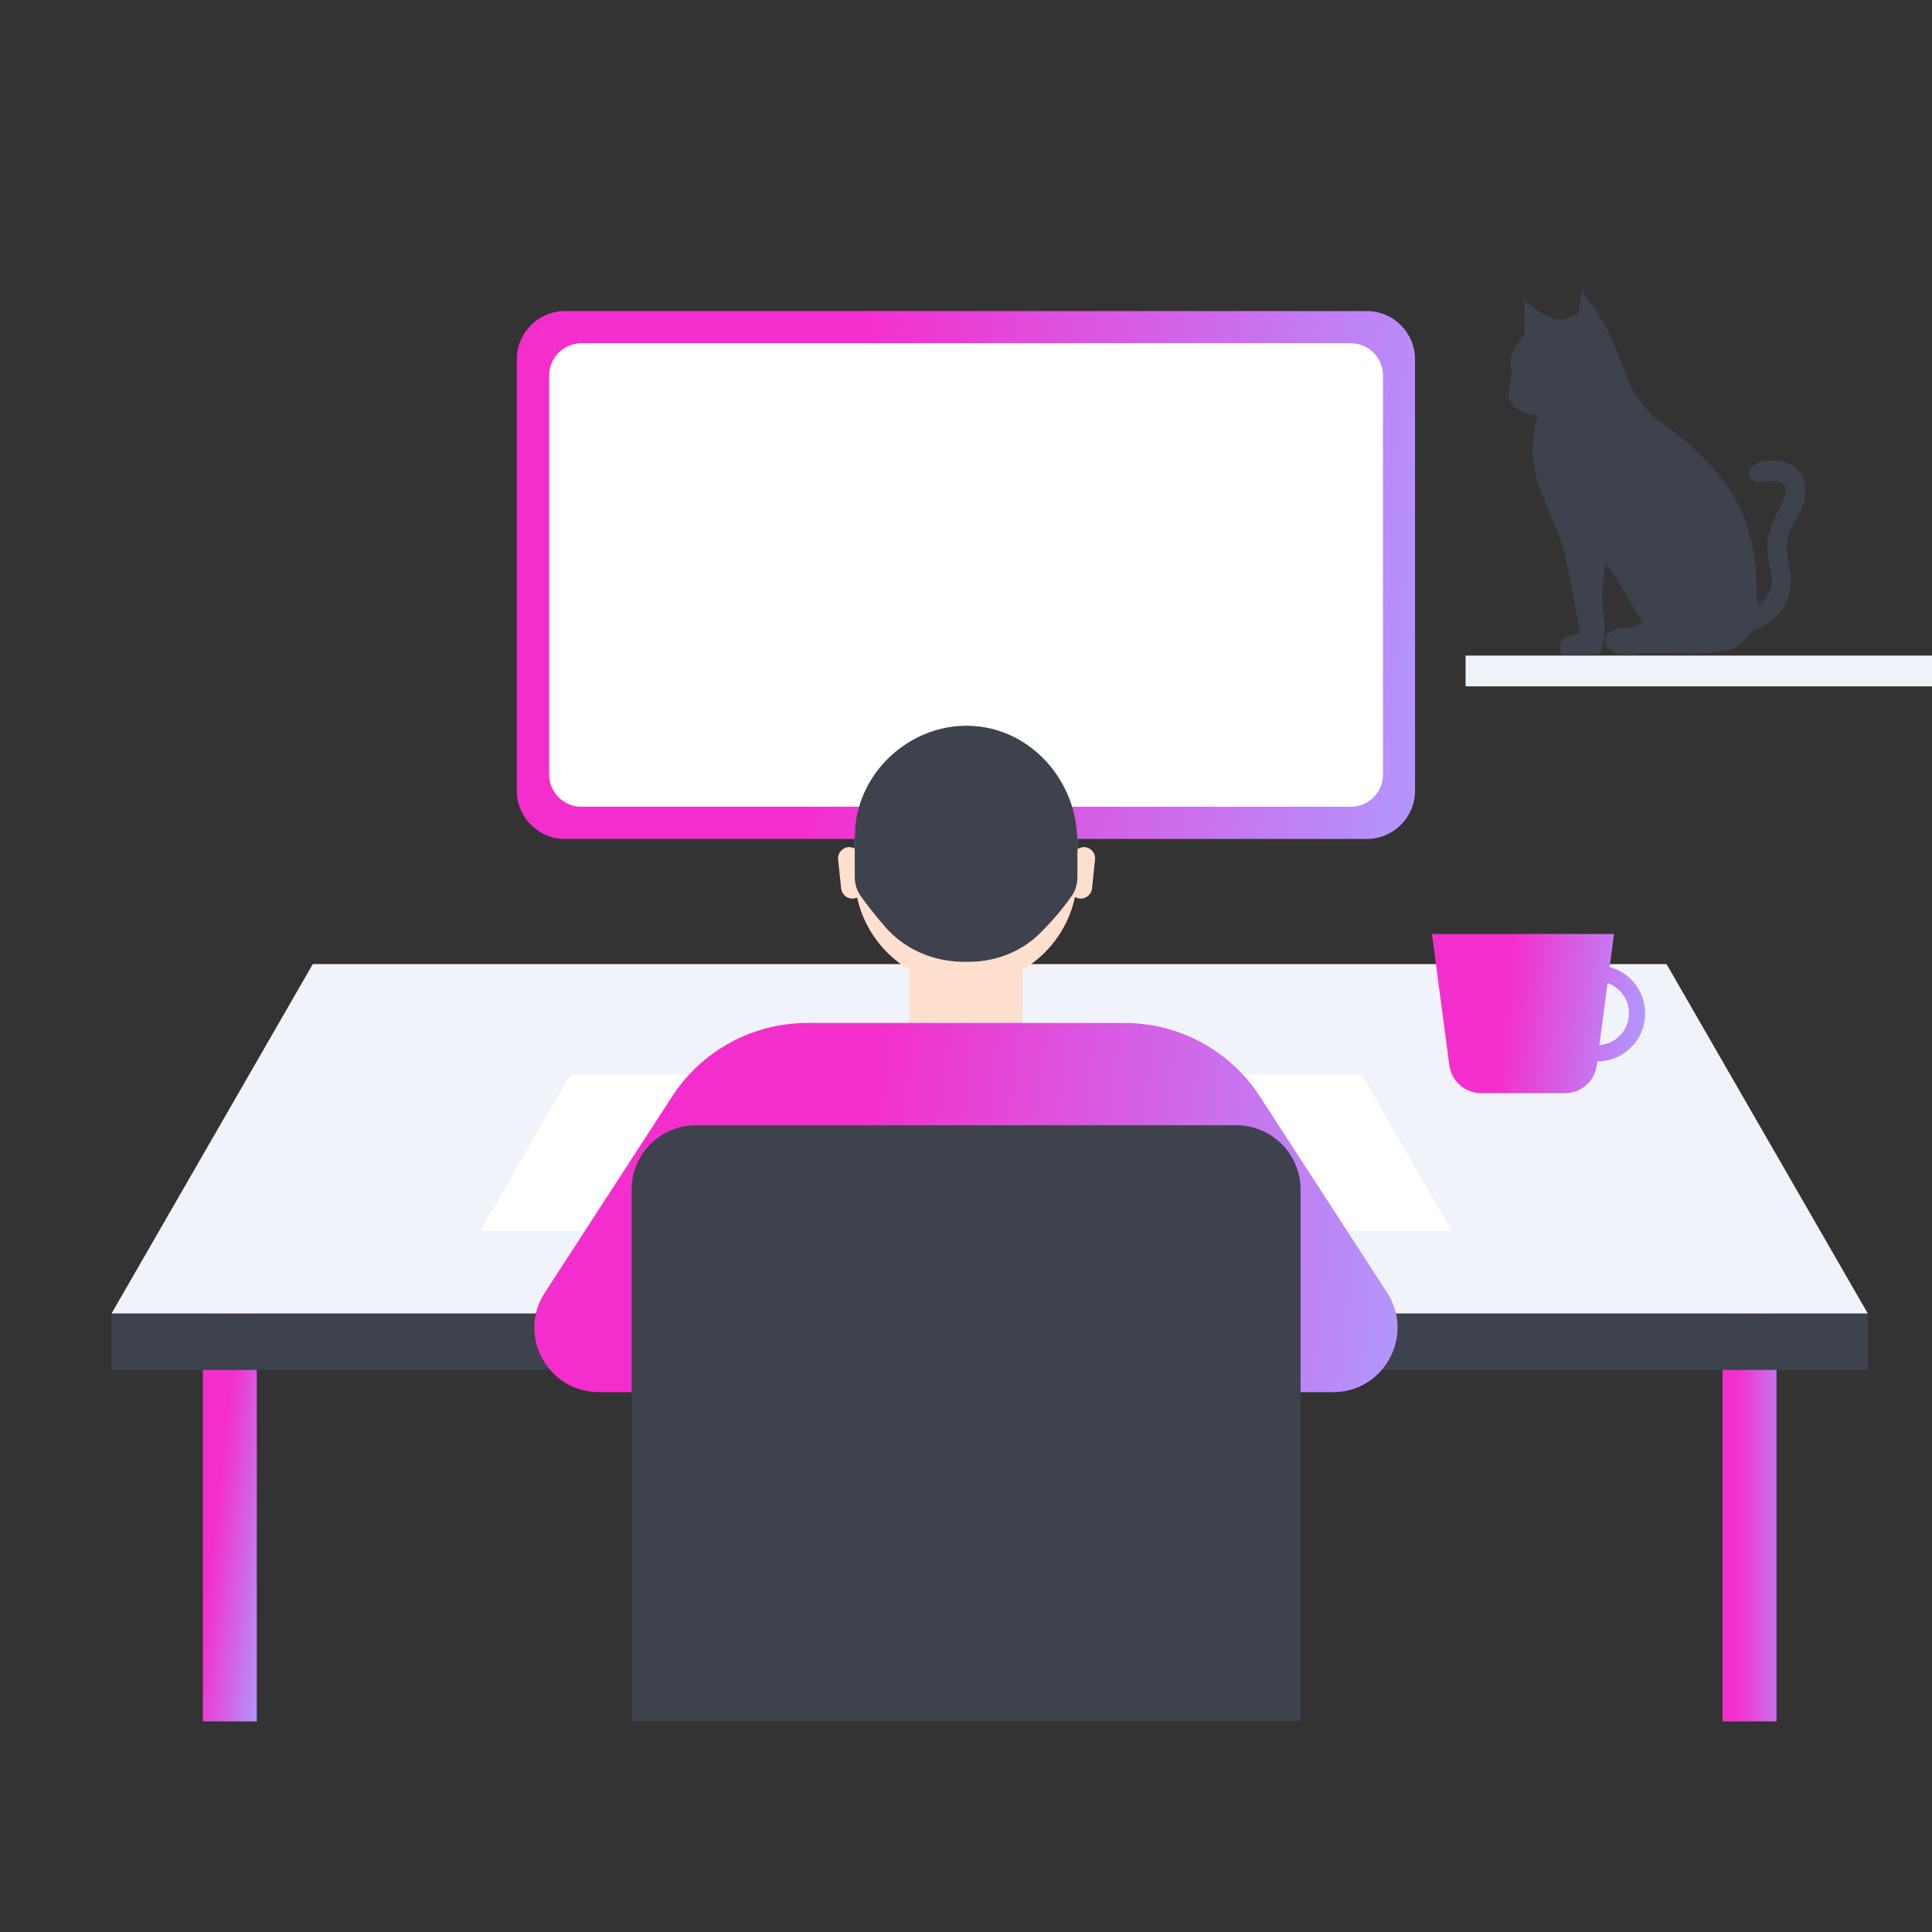 <svg width="220" height="220" viewBox="0 0 220 220" fill="none" xmlns="http://www.w3.org/2000/svg">
<rect x="0" y="0" width="220" height="220" fill="#333333" stroke="none"/>
<path d="M29.242 149.563H23.1V196.02H29.242V149.563Z" fill="url(#paint0_linear_2084_63136)"/>
<path d="M202.29 149.563H196.148V196.02H202.29V149.563Z" fill="url(#paint1_linear_2084_63136)"/>
<path d="M212.685 149.563H12.705V155.998H212.685V149.563Z" fill="#3E424C"/>
<path d="M212.685 149.563H12.705L35.622 109.78H189.768L212.685 149.563Z" fill="#F1F3FA"/>
<path d="M161.132 90.035V40.92C161.132 37.882 158.669 35.42 155.632 35.42L64.35 35.42C61.313 35.42 58.85 37.882 58.85 40.92V90.035C58.85 93.073 61.313 95.535 64.35 95.535H155.632C158.669 95.535 161.132 93.073 161.132 90.035Z" fill="url(#paint2_linear_2084_63136)"/>
<path d="M153.817 39.087H66.202C64.177 39.087 62.535 40.728 62.535 42.754V88.202C62.535 90.227 64.177 91.869 66.202 91.869H153.817C155.842 91.869 157.483 90.227 157.483 88.202V42.754C157.483 40.728 155.842 39.087 153.817 39.087Z" fill="white"/>
<path d="M54.706 140.177L64.936 122.394H155.063L165.293 140.177H54.706Z" fill="white"/>
<path d="M116.435 106.333H103.547V116.49H116.435V106.333Z" fill="#FFDFCE"/>
<path d="M128.077 116.49H91.924C85.709 116.49 79.915 119.643 76.542 124.85L62.04 147.198C58.868 152.075 62.37 158.528 68.2 158.528H76.194L83.508 147.125H136.235L143.55 158.528H151.8C157.612 158.528 161.114 152.075 157.96 147.198L143.459 124.85C140.085 119.643 134.292 116.49 128.077 116.49Z" fill="url(#paint3_linear_2084_63136)"/>
<path d="M110 112.182C102.997 112.182 97.314 106.498 97.314 99.495V95.828C97.314 88.825 102.997 83.142 110 83.142C117.003 83.142 122.687 88.825 122.687 95.828V99.495C122.687 106.498 117.003 112.182 110 112.182Z" fill="#FFDFCE"/>
<path d="M124.695 97.877C124.769 97.172 124.258 96.541 123.553 96.467C122.848 96.393 122.217 96.904 122.143 97.609L121.796 100.909C121.722 101.614 122.233 102.245 122.938 102.319C123.643 102.394 124.274 101.882 124.348 101.177L124.695 97.877Z" fill="#FFDFCE"/>
<path d="M97.99 97.608C97.916 96.903 97.284 96.391 96.579 96.466C95.875 96.54 95.363 97.171 95.437 97.876L95.784 101.176C95.858 101.881 96.49 102.392 97.195 102.318C97.9 102.244 98.411 101.613 98.337 100.908L97.99 97.608Z" fill="#FFDFCE"/>
<path d="M79.255 128.132H140.764C144.815 128.132 148.097 131.414 148.097 135.465V195.984H71.922V135.465C71.922 131.414 75.204 128.132 79.255 128.132Z" fill="#3E424C"/>
<path d="M200.952 52.525C199.412 52.525 198.184 54.505 200.219 54.89C205.939 54.047 202.235 57.677 201.52 60.5C200.787 62.572 201.63 64.185 201.759 66.165C201.979 66.733 200.292 69.997 200.072 68.255C199.962 61.142 199.119 55.037 188.504 47.63C187.734 47.08 185.937 44.642 185.534 43.707C184.837 41.837 183.975 39.582 183.114 37.73C182.472 36.337 180.125 33.073 180.125 33.073L179.722 35.86C179.722 35.86 179.264 35.86 178.329 36.3C176.44 36.96 173.562 34.118 173.562 34.118C173.562 34.118 173.727 36.868 173.562 38.005C173.324 38.793 171.619 39.783 172.077 42.038C172.389 43.56 170.519 45.595 173.507 46.97C174.204 47.282 175.102 47.318 175.102 47.318C173.067 55.037 177.155 57.42 178.53 64.68C178.787 66.037 179.942 72.032 179.942 72.032C179.319 72.508 177.082 71.977 177.779 74.543H181.977C182.729 74.085 182.784 71.445 182.655 70.528C182.142 66.733 182.839 64.222 182.839 64.222C183.352 64.258 185.497 68.512 186.872 70.492C187.532 71.188 185.46 71.482 184.8 71.518C181.317 71.922 182.564 75.057 186.084 74.47C189.402 74.103 194.737 74.983 197.689 73.682C198.385 73.26 198.862 72.38 199.504 71.903C201.997 70.785 203.335 69.575 203.849 67.357C204.38 63.892 202.235 62.59 204.619 58.923C206.837 55.422 205.224 51.957 200.897 52.507L200.952 52.525Z" fill="#3E424C"/>
<path d="M220 74.653H166.888V78.155H220V74.653Z" fill="#F1F3FA"/>
<path d="M186.248 112.108C185.515 111.118 184.47 110.44 183.297 110.128L183.792 106.352H163.057L165.037 121.293C165.275 123.108 166.833 124.483 168.667 124.483H178.2C180.033 124.483 181.592 123.127 181.83 121.293L181.885 120.872C183.04 120.872 184.177 120.487 185.13 119.79C186.303 118.91 187.073 117.645 187.275 116.197C187.495 114.748 187.128 113.3 186.248 112.127V112.108ZM185.46 115.903C185.313 116.875 184.818 117.718 184.03 118.305C183.462 118.727 182.82 118.965 182.123 119.002L183.058 111.943C184.672 112.512 185.717 114.162 185.46 115.903Z" fill="url(#paint4_linear_2084_63136)"/>
<path d="M122.687 99.898V95.847C122.687 88.898 117.333 82.848 110.403 82.647C103.473 82.445 97.332 88.183 97.332 95.315V99.88C97.332 100.668 97.57 101.42 98.028 102.062C98.615 102.868 99.531 104.097 100.778 105.527C103.033 108.13 106.333 109.523 109.798 109.523C109.89 109.523 109.963 109.523 110.055 109.523C113.19 109.578 116.233 108.46 118.452 106.242C119.643 105.068 120.908 103.638 122.045 102.007C122.485 101.383 122.687 100.632 122.687 99.88V99.898Z" fill="#3E424C"/>
<defs>
<linearGradient id="paint0_linear_2084_63136" x1="31.973" y1="173.452" x2="20.258" y2="172.132" gradientUnits="userSpaceOnUse">
<stop stop-color="#B198FF"/>
<stop offset="0.63" stop-color="#F42ECD"/>
</linearGradient>
<linearGradient id="paint1_linear_2084_63136" x1="205.022" y1="0" x2="193.307" y2="0" gradientUnits="userSpaceOnUse">
<stop stop-color="#B198FF"/>
<stop offset="0.63" stop-color="#F42ECD"/>
</linearGradient>
<linearGradient id="paint2_linear_2084_63136" x1="165.055" y1="71.665" x2="53.845" y2="59.18" gradientUnits="userSpaceOnUse">
<stop stop-color="#B198FF"/>
<stop offset="0.63" stop-color="#F42ECD"/>
</linearGradient>
<linearGradient id="paint3_linear_2084_63136" x1="161.59" y1="144.613" x2="60.152" y2="133.21" gradientUnits="userSpaceOnUse">
<stop stop-color="#B198FF"/>
<stop offset="0.63" stop-color="#F42ECD"/>
</linearGradient>
<linearGradient id="paint4_linear_2084_63136" x1="187.22" y1="116.637" x2="162.213" y2="113.832" gradientUnits="userSpaceOnUse">
<stop stop-color="#B198FF"/>
<stop offset="0.63" stop-color="#F42ECD"/>
</linearGradient>
</defs>
</svg>

